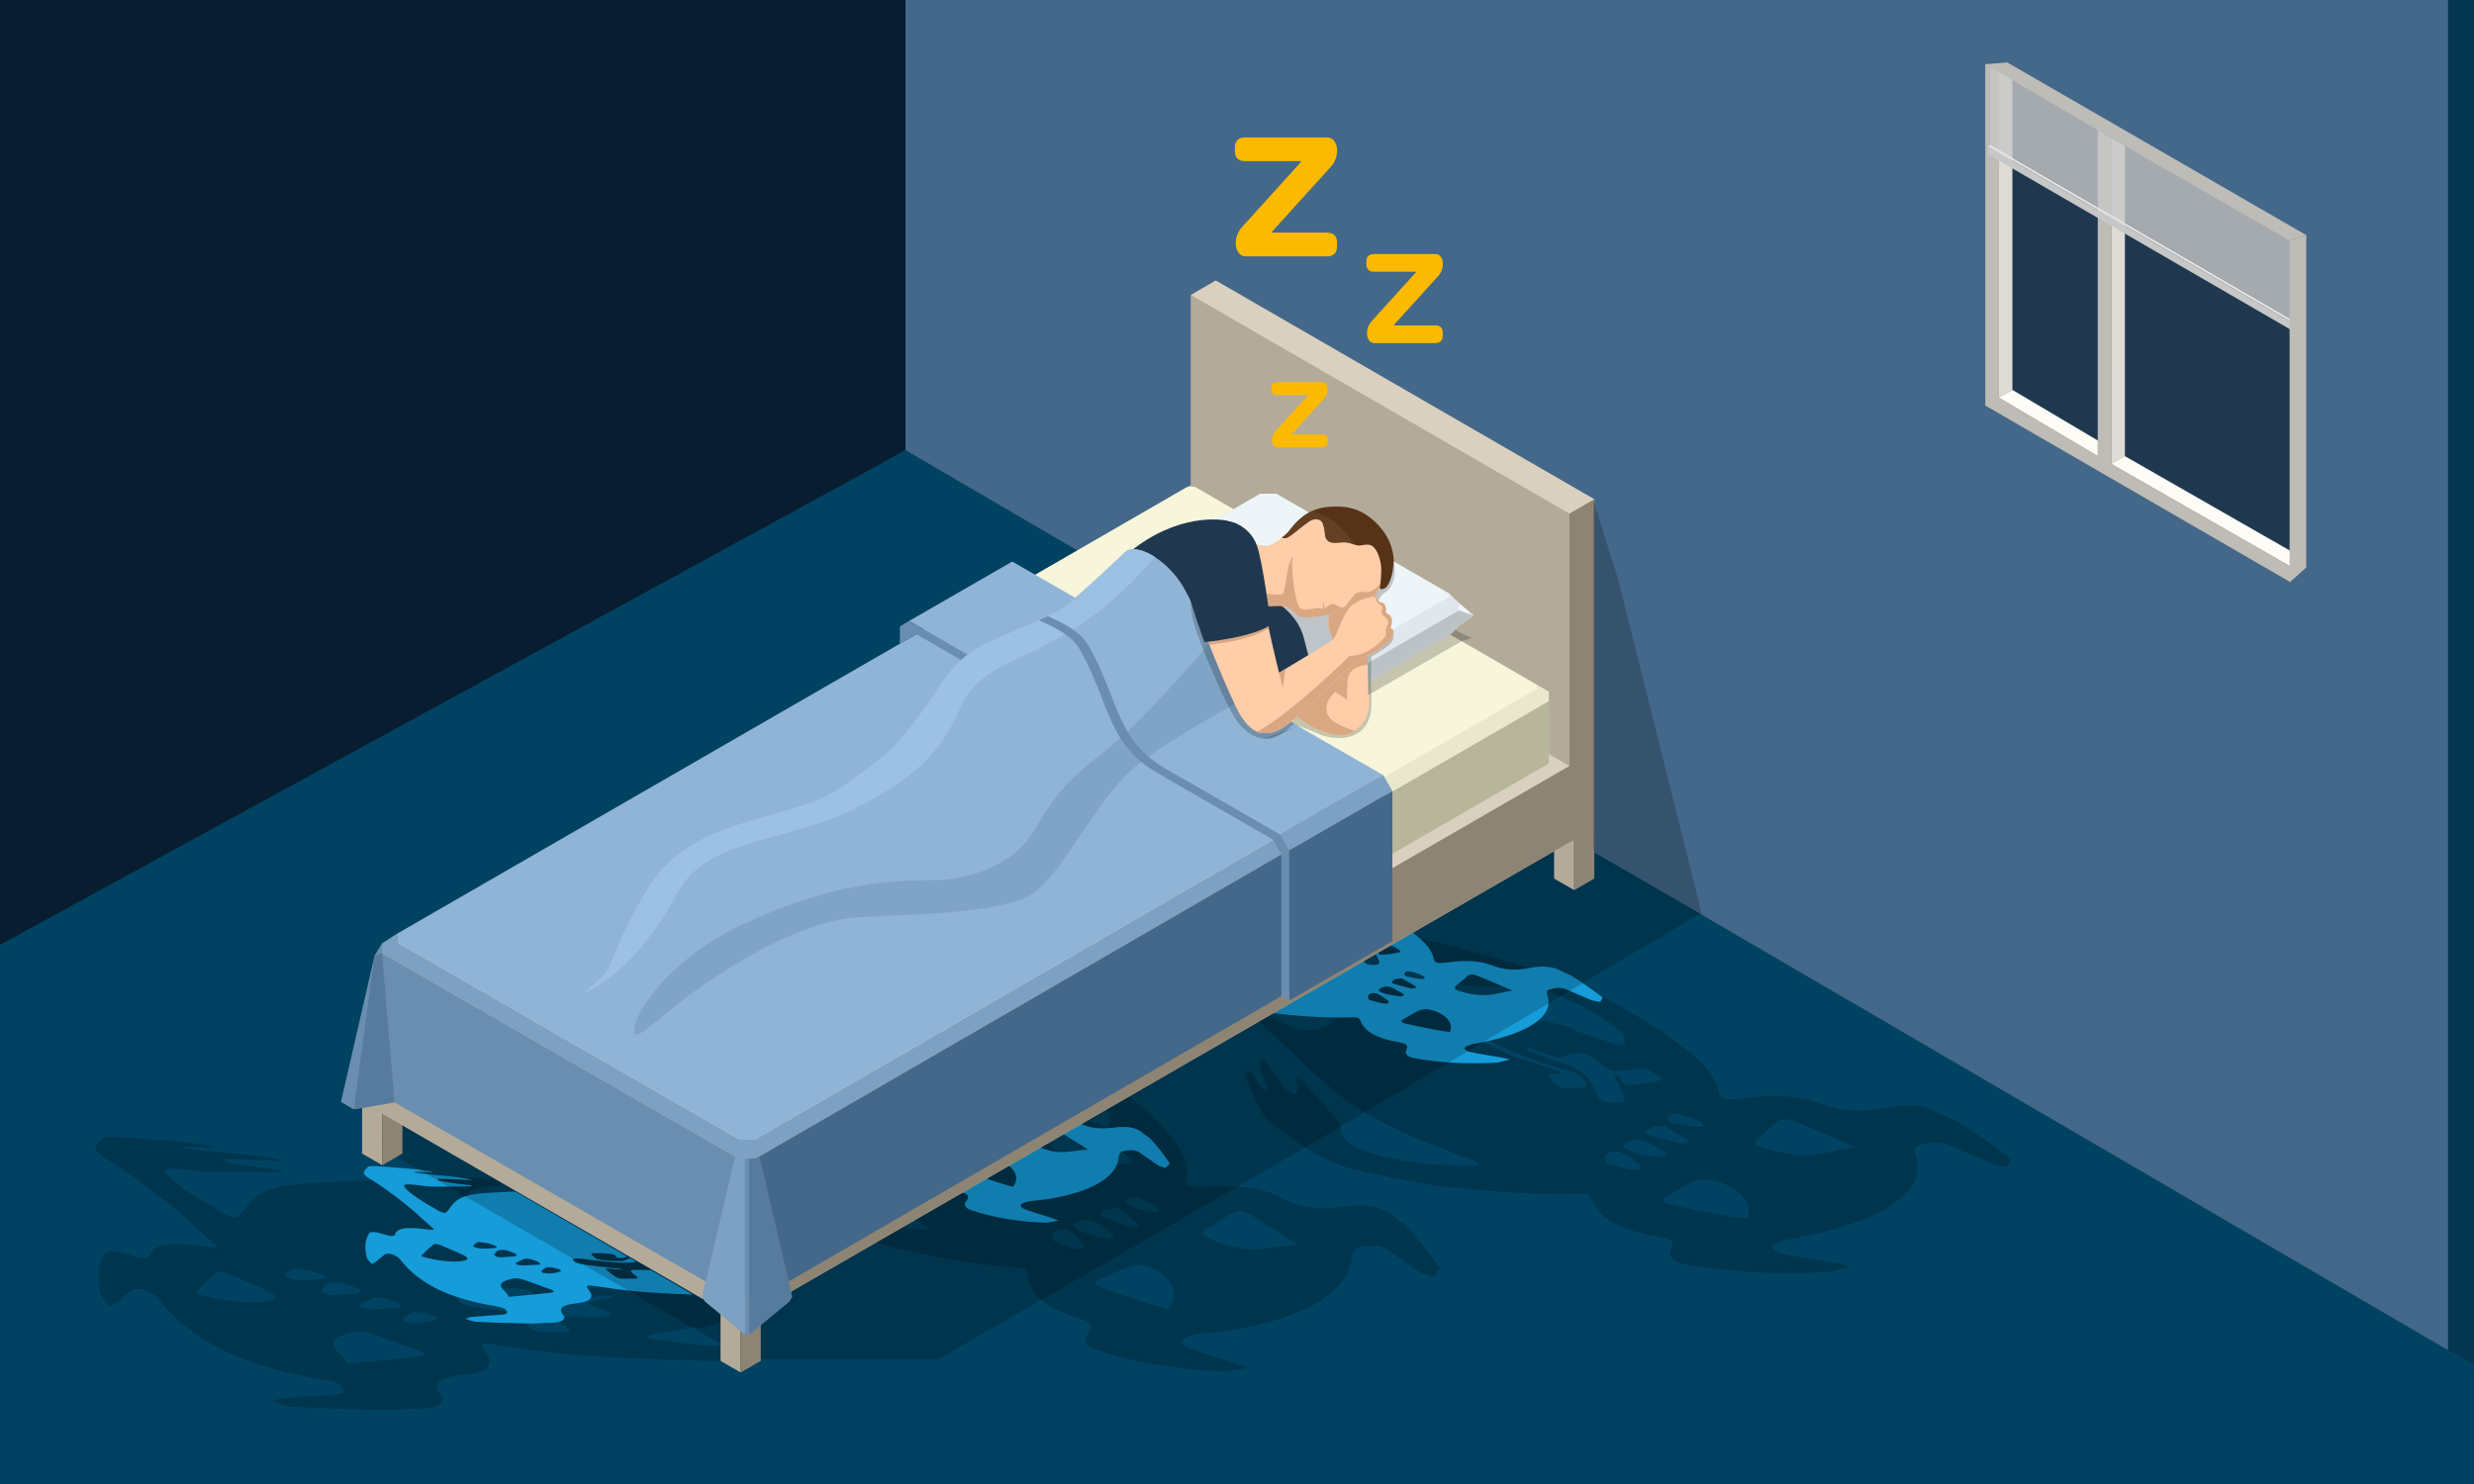 <?xml version="1.0" encoding="UTF-8"?> <svg xmlns="http://www.w3.org/2000/svg" xmlns:xlink="http://www.w3.org/1999/xlink" viewBox="0 0 500 300"><rect x="0" y="0" width="500" height="300" fill="#808080" stroke="none"/><defs><style> .cls-1 { fill: #6a8eb0; } .cls-1, .cls-2, .cls-3, .cls-4, .cls-5, .cls-6, .cls-7, .cls-8, .cls-9, .cls-10, .cls-11, .cls-12, .cls-13, .cls-14, .cls-15, .cls-16, .cls-17, .cls-18, .cls-19, .cls-20, .cls-21, .cls-22, .cls-23, .cls-24, .cls-25, .cls-26, .cls-27, .cls-28, .cls-29, .cls-30, .cls-31, .cls-32, .cls-33, .cls-34, .cls-35, .cls-36, .cls-37, .cls-38, .cls-39, .cls-40, .cls-41, .cls-42, .cls-43 { stroke-width: 0px; } .cls-2, .cls-4, .cls-27 { fill: #44688a; } .cls-2, .cls-5, .cls-8, .cls-12, .cls-35, .cls-42 { opacity: .5; } .cls-3, .cls-8 { fill: #b7b59a; } .cls-44 { clip-path: url(#clippath); } .cls-5, .cls-38 { fill: #eef5f9; } .cls-6 { fill: #dddbd6; } .cls-7 { fill: none; } .cls-9, .cls-22 { fill: #000; } .cls-9, .cls-27, .cls-45 { opacity: .2; } .cls-9, .cls-45 { mix-blend-mode: multiply; } .cls-10 { fill: #dddbc0; } .cls-11 { fill: #634024; } .cls-12, .cls-33 { fill: #bbc2c6; } .cls-13 { fill: #fefcf7; } .cls-14 { fill: #05364f; } .cls-15 { fill: #243c76; } .cls-16 { fill: #8e8473; } .cls-17 { fill: #563317; } .cls-18, .cls-21 { fill: #c7c7c7; } .cls-19 { fill: #159cd9; } .cls-20 { fill: #fbba00; } .cls-21 { opacity: .8; } .cls-23 { fill: #ffcda8; } .cls-24 { fill: #8c7f6f; } .cls-25 { fill: #081d30; } .cls-26 { fill: #b4aa99; } .cls-28 { fill: #d9a782; } .cls-29 { fill: #0b235d; } .cls-30 { fill: #d4dbdf; } .cls-31 { fill: #004262; } .cls-32, .cls-42 { fill: #f7f5da; } .cls-34 { fill: #e1e1e1; } .cls-35, .cls-39 { fill: #90b4d6; } .cls-36 { fill: #dad0bf; } .cls-37 { fill: #bebcb7; } .cls-46 { isolation: isolate; } .cls-40 { fill: #fff; } .cls-41 { fill: #1f384f; } .cls-43 { fill: #9dc1e3; } </style><clipPath id="clippath"><polygon class="cls-7" points="145.77 265.03 84.85 229.69 84.58 235.01 81.2 233.13 76.7 235.01 53.43 225.25 8.39 213.61 -13.76 236.88 -4.75 282.68 46.3 309.33 98.85 303.7 133 285.3 147.95 273.76 149.78 267.73 145.77 265.03"></polygon></clipPath></defs><g class="cls-46"><g id="bg"><polygon class="cls-4" points="183 -1 183 91 498 277 509 282 507 -5 183 -1"></polygon><polygon class="cls-31" points="500 276 183 91 0 191 0 300 506 309 509 282 500 276"></polygon><polygon class="cls-4" points="183 -1 183 91 498 277 509 282 507 -5 183 -1"></polygon><polygon class="cls-25" points="183 91 183 -1 -3 -1 -9 201 183 91"></polygon><polygon class="cls-31" points="500 276 183 91 0 191 0 300 506 309 509 282 500 276"></polygon><polygon class="cls-14" points="500 276 494.77 272.93 494.77 0 499.33 -3.72 507 -5 509 282 500 276"></polygon><polygon class="cls-14" points="500 276 494.77 272.93 494.77 0 499.33 -3.72 507 -5 509 282 500 276"></polygon></g><g id="Ebene_2" data-name="Ebene 2"><g class="cls-45"><path class="cls-22" d="M341.85,225.97c.24.11,1.16.43,1.84.83.4.24.42.6.62.91-.61.04-1.27.17-1.81.09-1.59-.23-3.19-.5-4.63-.87-.48-.12-.92-.64-.82-.91.46-1.12,1.54-1.17,4.8-.06M336.19,227.61c1.85,1.04,3.31,1.84,4.66,2.66.3.18.23.49.33.73-.59.04-1.29.2-1.74.1-1.89-.43-3.7-.94-5.53-1.43-2.05-.55-1.09-1.21-.23-1.68.51-.28,1.69-.27,2.51-.39M325.48,235.35c-.21-.01-.42-.03-.63-.04-.17-.6-.79-1.31-.4-1.76.5-.59,1.85-1.21,3.32-.49,1.39.68,2.52,1.5,3.6,2.32.31.23.31.8-.01.94-.39.18-1.36.19-1.92.07-1.37-.28-2.65-.68-3.95-1.03M332.74,230.77c1.38.78,2.59,1.44,3.72,2.13.3.19.62.61.46.69-.38.19-1.12.37-1.58.3-1.8-.26-3.61-.53-5.23-.97-.89-.24-2.15-.9-2.02-1.2.22-.51,1.28-1.01,2.26-1.27.54-.14,1.66.21,2.39.32M305.98,213.6c-2.15-.99-3.9-1.77-5.57-2.59-.37-.18-.48-.48-.71-.73.57.1,1.16.16,1.71.3.35.09.64.31.97.46,4.57,2.16,9.39,4.13,15.06,5.47,1.29.3,3.9,2.69,3.07,3.13-.72.37-2.52.24-3.84.32-.23.01-.5-.02-.75-.06-1.2-.19-3.5-2.35-2.93-2.77.12-.09.67-.02,1.03-.03.6,0,1.22-.02,1.83-.03-.49-.28-.9-.64-1.49-.83-2.94-.94-5.89-1.85-8.38-2.65M374.99,231.92c-1.26.23-3.17.48-4.87.9-5.34,1.31-9.58.54-13.7-.76-1.75-.56-2.08-1.17-1.11-1.99,1.22-1.04,2.6-2.04,3.63-3.1.84-.86,2.09-.91,3.39-.4,3.02,1.18,5.88,2.43,8.79,3.66,1.23.52,2.44,1.06,3.86,1.68M353,246.41c-1.88-.29-3.83-.55-5.68-.9-3.44-.66-6.84-1.35-10.12-2.13-1.14-.28-1.67-.8-.47-1.46,1.85-1.02,3.52-2.13,5.52-3.05.75-.35,2.51-.56,3.4-.39,5.69,1.12,9.03,4.9,7.34,7.92M326.57,217.36c-.11.02-.23.04-.34.06.75,1.43,1.53,2.87,2.1,4.34.12.34-.08.9-.55.99-2.67.56-4.75-.13-5.06-1.56-.04-.16-.04-.33-.12-.49-1.26-2.21-2.14-4.45-7.2-5.93-2.22-.66-4.26-1.52-6.31-2.33-.34-.14-.42-.46-.61-.69.43.12.9.22,1.3.36,1.46.53,2.87,1.1,4.38,1.58.44.14,1.42.16,1.68.03,2.4-1.25,4.53-1.05,6.84.69,3.01,2.36,3.05,2.4,8.3,1.72,1.31-.17,1.85-.03,2.67.45,2.95,1.76,2.98,1.75-1.2,2.42-.16.03-.32.05-.48.07-3.96.52-3.47.45-4.66-1.12-.17-.22-.48-.42-.73-.63M318.19,207.95c-6.07-1.6-12.08-3.21-17.96-4.9-2.69-.79-5.29-1.67-7.91-2.5-10.06-3.31-19.91-6.69-29.55-10.14-.36-.13-.81-.32-1.07-.35-.87-.11-1.65-.16-2.46-.23.57.4,1,.84,1.7,1.21,3.42,1.8,6.94,3.56,10.26,5.39,1.23.68,2.19,1.47,3.15,2.22,1.26,1,1.59,1.85.89,2.49-2.12,1.9-4.26,3.84-6.51,5.78-.37.32-.87.58-1.41.79-3.14,1.19-5.68.67-10.52-2.3-1.65-1.03-3.14-2.25-4.76-3.33-.56-.37-1.28-.57-1.93-.85.08.41-.08.85.28,1.23,1.29,1.38,2.66,2.77,4.13,4.11,4.93,4.53,9.62,9.19,14.75,13.6,3.13,2.71,7.09,5.15,11.14,7.26,5.48,2.73,11.59,4.94,17.67,7.29.4.15.69.43,1.04.65-.44.12-.87.32-1.32.32-7.73.06-15.02-.74-21.76-2.94-2.77-.97-4.92-2.34-5.11-4.73-.05-.52-.36-1.13-.77-1.62-2.17-2.58-4.43-5.13-6.76-7.66-.3-.32-.89-.55-1.35-.82,0,.34-.05.67,0,1.02.04.3.34.66.3.92-.08.52-.32.98-.5,1.46-.8-.41-1.91-.73-2.3-1.25-1.19-1.54-2.11-3.15-3.2-4.72-.28-.4-.65-.78-.98-1.17-.27.3-.81.51-.77.91.07.77.39,1.64.68,2.48.23.71.63,1.45.84,2.17.09.3-.1.57-.17.86-.37-.24-.86-.45-1.06-.73-.59-.83-1.05-1.7-1.63-2.53-.28-.4-.7-.76-1.06-1.14-.15.32-.5.6-.41.96.21.96.41,1.99.95,2.96,1.27,2.39,1.82,5.1,4.38,7.03,4.85,3.48,9.51,7.44,16.08,9.14,5.04,1.15,10.27,2.3,15.74,3.19,4.65.67,9.5,1.12,14.48,1.47,4.45.26,9.05.44,13.72.35,3.79-.1,3.86-.28,4.88,1.79,1.68,3.73,6.39,5.76,12.83,6.84,2.55.4,3.78,1,2.92,2.66-.73,1.37.2,2.49,2.73,2.99,8.52,1.57,17.9,2.12,28.22,1.59.41-.02.86-.03,1.25-.12,1.37-.31,2.72-.66,4.09-1-1.08-.25-2.1-.55-3.23-.74-3.66-.63-7.39-1.16-10.86-1.91-.98-.21-2.11-1-1.82-1.41.41-.55,2.01-1.23,3.25-1.44,6.41-1.13,12.54-2.65,17.64-5.12,7.96-3.85,9.51-8.01,8.03-12.22-.21-.52-.11-1.39.63-1.63,1.9-.61,4.23-.9,6.11-.09,2.91,1.27,5.81,2.54,8.82,3.77.76.31,2,.42,3.02.62.25-.59,1.12-1.34.63-1.74-3.22-2.52-6.76-4.94-10.46-7.31-1.04-.66-2.73-1.13-3.79-1.78-2.59-1.54-6.51-1.98-10.52-1.15-5.66,1.16-9.6.77-13.85-.88-3.98-1.54-8.99-1.79-14.21-1.13-5.36.65-5.75.55-6.2-1.76-1.16-4.33-6.4-8.07-11.63-11.74-3.43-2.26-7.22-4.45-11.13-6.59-7.41-3.84-16.97-6.74-27.2-9.49-6.08-1.67-11.71-3-17.43-3.67-1.21-.15-2.2-.07-3.27-.1,1.2.36,2.4.75,3.61,1.08,1.31.36,2.78.6,3.96,1.01,1.01.35,1.68.87,2.5,1.32-.84.05-1.57.19-2.52.13-2.07-.16-4.25-.44-6.31-.65-.72-.08-1.39-.08-1.97-.05-.96.05-.6.38.56.73.92.28,1.94.55,2.84.68,4.1.6,8.03,1.99,12.03,3.13.81.23,1.88.77,2.02,1.06.12.27-.77.42-1.33.57-.46.13-1.07.19-1.61.27.88.3,1.76.7,2.63.87,4.1.8,7.83,1.05,10.93.46,2.39-.46,4.92-.21,7.89.86,6.89,2.51,12.2,5.41,15.86,8.65.77.72.68,1.55.75,2.32.04.62-.93.41-1.83.12-2.89-.95-5.77-1.91-8.65-2.87.08-.09.17-.17.25-.26"></path></g><g class="cls-45"><path class="cls-22" d="M232.32,243.1c.2.12.99.51,1.53.97.31.27.21.63.29.95-.61,0-1.31.07-1.8-.05-1.48-.36-2.96-.75-4.26-1.23-.43-.16-.7-.71-.5-.96.83-1.07,1.91-1.04,4.75.32M226.2,244.28c1.48,1.18,2.64,2.09,3.69,3.02.23.2.07.5.08.76-.59,0-1.32.09-1.73-.05-1.71-.59-3.31-1.24-4.94-1.87-1.83-.72-.69-1.29.31-1.68.59-.23,1.76-.13,2.59-.18M213.37,251c-.2-.03-.4-.06-.6-.1,0-.6-.39-1.36.11-1.78.66-.54,2.15-1.03,3.37-.19,1.15.79,2,1.71,2.8,2.62.23.26.06.82-.3.93-.43.14-1.36.06-1.87-.11-1.24-.4-2.36-.91-3.52-1.38M221.81,247.11c1.11.89,2.08,1.64,2.96,2.42.23.21.41.66.23.72-.43.15-1.2.27-1.62.17-1.66-.41-3.34-.84-4.78-1.42-.8-.31-1.83-1.07-1.61-1.36.37-.48,1.55-.88,2.59-1.05.58-.1,1.56.35,2.24.52M200.07,228.32c-1.93-1.1-3.52-1.98-5.03-2.88-.33-.2-.36-.49-.52-.74.57.14,1.17.24,1.7.42.34.11.58.34.87.51,4.11,2.39,8.47,4.63,13.86,6.35,1.22.38,3.11,2.89,2.13,3.24-.84.3-2.63.03-3.98,0-.23,0-.5-.06-.74-.12-1.16-.28-2.85-2.53-2.14-2.89.15-.08.69.03,1.06.06.62.04,1.25.08,1.87.12-.41-.31-.72-.68-1.26-.91-2.72-1.13-5.48-2.22-7.82-3.17M262.27,251.64c-1.3.14-3.22.25-5.01.55-5.61.92-9.39-.2-12.88-1.85-1.49-.71-1.59-1.35-.35-2.1,1.56-.95,3.28-1.85,4.68-2.84,1.15-.8,2.38-.76,3.46-.15,2.48,1.42,4.75,2.9,7.07,4.37.98.63,1.92,1.27,3.03,2.01M236.11,264.63c-1.67-.46-3.4-.91-5.03-1.43-3.02-.99-6.01-2-8.87-3.09-1-.38-1.34-.96,0-1.52,2.08-.86,4.01-1.82,6.22-2.58.83-.28,2.59-.35,3.37-.09,5.05,1.62,6.92,5.76,4.29,8.71M219.97,233.5c-.12.01-.24.03-.36.04.29,1.44.59,2.9.69,4.38.01.34-.37.87-.87.93-2.85.33-4.72-.51-4.58-1.92.01-.16.07-.32.03-.49-.57-2.23-.75-4.45-5.45-6.26-2.07-.8-3.9-1.77-5.78-2.69-.31-.16-.29-.46-.42-.69.41.14.86.27,1.23.44,1.35.61,2.62,1.26,4.03,1.83.4.17,1.41.26,1.72.15,2.89-1.01,5.02-.67,6.79,1.17,2.27,2.49,2.3,2.54,7.87,2.26,1.39-.07,1.89.1,2.54.63,2.35,1.93,2.38,1.92-2.07,2.28-.17.01-.34.03-.51.04-4.17.21-3.65.17-4.32-1.43-.1-.22-.35-.44-.53-.66M214.69,223.88c-5.78-1.93-11.55-3.85-17.22-5.82-2.6-.92-5.1-1.9-7.64-2.85-9.85-3.71-19.64-7.44-29.38-11.19-.37-.14-.82-.34-1.11-.39-.97-.17-1.87-.28-2.79-.41.51.39.85.79,1.53,1.16,3.3,1.82,6.7,3.64,9.84,5.51,1.16.7,1.97,1.47,2.81,2.21,1.09.99,1.19,1.76.24,2.26-2.83,1.48-5.62,2.97-8.45,4.43-.46.24-1.04.41-1.66.54-3.54.68-6.16-.1-10.89-3.31-1.63-1.11-3.06-2.35-4.67-3.48-.56-.39-1.32-.66-1.99-.99.03.35-.21.7.14,1.07,1.22,1.35,2.51,2.73,3.92,4.08,4.64,4.62,8.89,9.38,13.53,14.03,2.77,2.87,6.35,5.62,10.05,8.07,4.93,3.21,10.52,5.99,15.97,8.9.36.19.58.49.87.74-.46.06-.91.22-1.36.17-7.51-.79-14.43-2.41-20.63-5.33-2.55-1.27-4.46-2.84-4.33-5.1.02-.49-.2-1.1-.54-1.61-1.82-2.67-3.76-5.31-5.8-7.92-.26-.33-.84-.61-1.27-.92-.04.31-.13.6-.11.92,0,.27.26.65.2.88-.14.46-.43.84-.66,1.25-.75-.48-1.83-.93-2.18-1.46-1.04-1.56-1.82-3.14-2.78-4.7-.25-.39-.59-.79-.89-1.18-.31.22-.87.33-.87.68,0,.69.26,1.51.48,2.31.17.67.51,1.39.66,2.07.06.28-.15.5-.24.75-.34-.28-.82-.54-1-.83-.53-.84-.91-1.69-1.43-2.52-.25-.4-.65-.79-.98-1.18-.17.26-.54.45-.48.78.15.89.28,1.85.74,2.8,1.08,2.36,1.41,4.92,3.75,7.1,4.36,3.97,8.4,8.36,14.48,10.88,4.66,1.75,9.48,3.51,14.58,5.01,4.33,1.19,8.87,2.17,13.57,3.05,4.2.73,8.55,1.38,13.05,1.76,3.65.27,3.76.1,4.17,2.26.56,3.9,4.42,6.42,10.12,8.15,2.26.66,3.21,1.39,1.9,3-1.1,1.33-.59,2.57,1.58,3.33,7.31,2.47,15.69,3.96,25.28,4.39.38.02.79.05,1.19,0,1.36-.2,2.73-.44,4.1-.67-.88-.36-1.7-.77-2.67-1.08-3.11-1-6.33-1.91-9.25-3.01-.83-.31-1.59-1.24-1.18-1.63.57-.54,2.29-1.08,3.51-1.19,6.34-.59,12.58-1.63,18.27-3.75,8.94-3.34,12.12-7.54,12.49-12.02.02-.55.48-1.45,1.29-1.64,2.07-.48,4.41-.62,5.83.37,2.19,1.54,4.36,3.08,6.64,4.6.57.38,1.68.59,2.54.88.5-.6,1.65-1.32,1.37-1.78-1.88-2.87-4.13-5.66-6.57-8.39-.69-.75-2.1-1.36-2.83-2.1-1.8-1.76-5.38-2.49-9.63-1.92-5.98.78-9.64.1-13.1-1.87-3.28-1.83-8.11-2.44-13.52-2.15-5.54.26-5.9.13-5.49-2.19.5-4.36-3.31-8.38-7.17-12.29-2.6-2.4-5.61-4.74-8.78-7.02-6.13-4.08-15.08-7.32-24.97-10.44-5.94-1.86-11.62-3.37-17.79-4.3-1.31-.21-2.49-.19-3.71-.29,1.2.39,2.38.81,3.6,1.17,1.32.4,2.87.7,4.01,1.14.97.37,1.48.88,2.19,1.34-.97,0-1.86.08-2.9-.04-2.27-.27-4.61-.66-6.87-.98-.79-.12-1.55-.17-2.22-.18-1.11-.03-.85.29.31.68.92.31,1.97.61,2.93.8,4.37.81,8.17,2.31,12.13,3.6.8.26,1.76.82,1.78,1.09.02.25-1.02.33-1.69.43-.56.09-1.25.1-1.88.14.85.33,1.66.75,2.55.97,4.16,1.01,8.12,1.48,11.72,1.13,2.79-.28,5.41.1,8.13,1.28,6.27,2.79,10.65,5.87,13.16,9.22.52.75.1,1.54-.12,2.29-.19.6-1.12.34-1.94,0-2.63-1.11-5.27-2.22-7.91-3.33.12-.08.24-.15.36-.23"></path></g><path class="cls-19" d="M202.52,227.47c.11.07.57.3.88.56.18.15.12.36.17.55-.35,0-.76.04-1.04-.03-.86-.21-1.71-.43-2.46-.71-.25-.09-.4-.41-.29-.55.48-.62,1.1-.6,2.74.18M198.98,228.16c.85.68,1.52,1.21,2.13,1.74.13.12.04.29.05.44-.34,0-.76.05-1-.03-.99-.34-1.91-.72-2.85-1.08-1.06-.41-.4-.74.18-.97.34-.13,1.01-.08,1.5-.1M191.58,232.04c-.11-.02-.23-.04-.35-.05,0-.35-.23-.79.06-1.02.38-.31,1.24-.59,1.95-.11.66.46,1.16.99,1.62,1.51.13.15.04.47-.17.54-.25.08-.79.04-1.08-.06-.71-.23-1.36-.53-2.03-.8M196.45,229.79c.64.52,1.2.95,1.71,1.4.14.12.24.38.13.42-.25.09-.7.15-.94.1-.96-.24-1.93-.49-2.76-.82-.46-.18-1.06-.62-.93-.79.21-.28.9-.51,1.5-.61.33-.06.9.2,1.29.3M183.9,218.95c-1.12-.64-2.03-1.14-2.9-1.66-.19-.11-.21-.28-.3-.43.33.08.67.14.98.24.2.07.33.2.5.29,2.37,1.38,4.89,2.67,8,3.67.71.22,1.8,1.67,1.23,1.87-.48.17-1.52.02-2.3,0-.13,0-.29-.04-.43-.07-.67-.16-1.65-1.46-1.24-1.67.09-.04.4.02.61.03.36.02.72.05,1.08.07-.24-.18-.41-.39-.73-.52-1.57-.65-3.17-1.28-4.52-1.83M219.81,232.41c-.75.08-1.86.14-2.89.31-3.24.53-5.42-.12-7.44-1.07-.86-.41-.92-.78-.2-1.21.9-.55,1.89-1.07,2.7-1.64.66-.46,1.38-.44,2-.09,1.43.82,2.74,1.68,4.08,2.53.57.36,1.11.73,1.75,1.16M204.71,239.91c-.96-.27-1.97-.52-2.9-.83-1.75-.57-3.47-1.16-5.12-1.78-.58-.22-.77-.55,0-.88,1.2-.49,2.32-1.05,3.59-1.49.48-.16,1.49-.2,1.95-.05,2.92.94,3.99,3.33,2.48,5.03M195.39,221.93c-.07,0-.14.01-.21.02.16.83.34,1.68.4,2.53,0,.19-.22.5-.5.53-1.65.19-2.72-.29-2.65-1.11,0-.09.04-.19.02-.28-.33-1.29-.43-2.57-3.15-3.61-1.2-.46-2.25-1.02-3.34-1.55-.18-.09-.17-.27-.24-.4.24.08.5.16.71.25.78.35,1.51.73,2.32,1.06.23.1.81.15.99.09,1.67-.59,2.9-.39,3.92.67,1.31,1.44,1.33,1.46,4.54,1.31.8-.04,1.09.06,1.47.36,1.36,1.11,1.38,1.11-1.19,1.31-.1,0-.2.02-.29.02-2.41.12-2.11.1-2.49-.83-.06-.13-.2-.25-.3-.38M192.33,216.38c-3.34-1.11-6.67-2.22-9.94-3.36-1.5-.53-2.94-1.1-4.41-1.65-5.69-2.14-11.34-4.3-16.97-6.46-.21-.08-.47-.2-.64-.22-.56-.1-1.08-.16-1.61-.24.29.22.49.46.88.67,1.9,1.05,3.87,2.1,5.68,3.18.67.41,1.14.85,1.62,1.28.63.57.69,1.02.14,1.31-1.64.85-3.25,1.72-4.88,2.56-.27.14-.6.24-.96.31-2.05.39-3.56-.06-6.28-1.91-.94-.64-1.77-1.36-2.7-2.01-.32-.23-.76-.38-1.15-.57.02.2-.12.4.08.62.7.78,1.45,1.58,2.27,2.36,2.68,2.67,5.13,5.41,7.81,8.1,1.6,1.66,3.67,3.25,5.8,4.66,2.85,1.85,6.07,3.46,9.22,5.14.21.11.33.28.5.43-.26.04-.53.13-.78.1-4.34-.46-8.33-1.39-11.91-3.08-1.47-.73-2.57-1.64-2.5-2.95.01-.28-.12-.63-.31-.93-1.05-1.54-2.17-3.07-3.35-4.57-.15-.19-.48-.35-.73-.53-.02.18-.07.34-.07.53,0,.16.15.37.11.51-.08.26-.25.48-.38.72-.43-.28-1.06-.54-1.26-.84-.6-.9-1.05-1.81-1.6-2.71-.14-.23-.34-.45-.52-.68-.18.13-.5.19-.5.39,0,.4.15.87.28,1.33.1.39.29.8.38,1.2.04.16-.09.29-.14.43-.2-.16-.47-.31-.58-.48-.3-.48-.53-.97-.83-1.46-.15-.23-.37-.45-.57-.68-.1.15-.31.26-.28.45.09.51.16,1.07.43,1.61.62,1.36.82,2.84,2.17,4.1,2.52,2.29,4.85,4.83,8.36,6.28,2.69,1.01,5.48,2.03,8.42,2.89,2.5.69,5.12,1.25,7.83,1.76,2.43.42,4.94.8,7.53,1.01,2.11.16,2.17.06,2.41,1.31.33,2.25,2.55,3.7,5.84,4.7,1.3.38,1.86.8,1.1,1.73-.64.77-.34,1.48.91,1.92,4.22,1.42,9.06,2.28,14.59,2.53.22,0,.46.03.69,0,.79-.12,1.57-.25,2.37-.39-.51-.21-.98-.44-1.54-.62-1.79-.58-3.66-1.1-5.34-1.74-.48-.18-.92-.72-.68-.94.33-.31,1.32-.62,2.03-.69,3.66-.34,7.26-.94,10.55-2.16,5.16-1.93,7-4.36,7.21-6.94.01-.32.28-.84.75-.95,1.19-.28,2.54-.36,3.37.21,1.27.89,2.52,1.78,3.83,2.65.33.22.97.34,1.47.51.29-.35.96-.76.79-1.03-1.09-1.66-2.38-3.27-3.79-4.84-.4-.43-1.21-.79-1.63-1.21-1.04-1.02-3.11-1.44-5.56-1.11-3.45.45-5.56.06-7.57-1.08-1.89-1.06-4.68-1.41-7.81-1.24-3.2.15-3.41.08-3.17-1.27.29-2.52-1.91-4.84-4.14-7.1-1.5-1.39-3.24-2.74-5.07-4.05-3.54-2.35-8.71-4.23-14.42-6.03-3.43-1.07-6.71-1.94-10.27-2.48-.76-.12-1.44-.11-2.14-.16.69.23,1.37.47,2.08.68.76.23,1.66.41,2.31.66.56.22.85.51,1.26.77-.56,0-1.07.05-1.68-.02-1.31-.16-2.66-.38-3.97-.57-.45-.07-.9-.1-1.28-.1-.64-.01-.49.17.18.39.53.18,1.14.35,1.69.46,2.52.47,4.72,1.33,7,2.08.46.15,1.01.47,1.03.63,0,.15-.59.19-.98.25-.32.05-.72.06-1.09.08.49.19.96.44,1.47.56,2.4.58,4.69.85,6.77.65,1.61-.16,3.12.06,4.7.74,3.62,1.61,6.15,3.39,7.6,5.33.3.43.06.89-.07,1.32-.11.35-.64.19-1.12,0-1.52-.64-3.04-1.28-4.57-1.92.07-.04.14-.09.21-.13"></path><path class="cls-19" d="M286.57,196.83c.14.06.67.25,1.06.48.23.14.24.35.36.53-.35.02-.74.1-1.04.05-.92-.13-1.84-.29-2.68-.5-.28-.07-.53-.37-.47-.52.26-.65.89-.68,2.77-.03M283.3,197.78c1.07.6,1.91,1.06,2.69,1.54.17.1.13.28.19.42-.34.02-.75.11-1,.06-1.09-.25-2.14-.54-3.19-.82-1.18-.32-.63-.7-.13-.97.3-.16.98-.16,1.45-.22M277.11,202.25c-.12,0-.24-.01-.36-.02-.1-.34-.45-.75-.23-1.02.29-.34,1.07-.7,1.91-.28.8.39,1.45.87,2.08,1.34.18.13.18.46,0,.54-.23.1-.78.11-1.11.04-.79-.16-1.53-.39-2.28-.6M281.31,199.61c.8.45,1.5.83,2.15,1.23.18.11.36.35.26.4-.22.11-.65.21-.91.17-1.04-.15-2.08-.31-3.02-.56-.52-.14-1.24-.52-1.17-.69.13-.29.74-.58,1.3-.73.31-.08.96.12,1.38.19M265.86,189.69c-1.24-.57-2.25-1.02-3.22-1.5-.21-.1-.28-.28-.41-.42.33.06.67.09.99.18.2.05.37.18.56.27,2.64,1.25,5.42,2.38,8.69,3.16.74.17,2.25,1.55,1.77,1.8-.41.21-1.46.14-2.22.18-.13,0-.29-.01-.43-.04-.69-.11-2.02-1.36-1.69-1.6.07-.05.39-.01.6-.01.35,0,.7,0,1.06-.01-.28-.16-.52-.37-.86-.48-1.7-.55-3.4-1.07-4.84-1.53M305.7,200.27c-.73.13-1.83.28-2.81.52-3.08.76-5.53.31-7.91-.44-1.01-.32-1.2-.68-.64-1.15.7-.6,1.5-1.18,2.1-1.79.49-.5,1.21-.52,1.96-.23,1.75.68,3.39,1.4,5.07,2.12.71.3,1.41.61,2.23.97M293,208.63c-1.09-.17-2.21-.32-3.28-.52-1.99-.38-3.95-.78-5.84-1.23-.66-.16-.96-.46-.27-.84,1.07-.59,2.03-1.23,3.19-1.76.43-.2,1.45-.33,1.96-.22,3.29.65,5.22,2.83,4.24,4.58M277.74,191.86c-.07.01-.13.03-.19.04.44.82.88,1.66,1.21,2.51.07.19-.05.52-.32.57-1.54.32-2.74-.08-2.92-.9-.02-.09-.02-.19-.07-.28-.73-1.27-1.24-2.57-4.16-3.42-1.28-.38-2.46-.88-3.64-1.34-.2-.08-.24-.26-.35-.4.25.07.52.12.75.21.84.3,1.66.64,2.53.91.25.08.82.09.97.02,1.39-.72,2.62-.61,3.95.4,1.74,1.36,1.76,1.38,4.79.99.76-.1,1.07-.02,1.54.26,1.7,1.01,1.72,1.01-.69,1.4-.09.02-.18.03-.28.04-2.29.3-2.01.26-2.69-.64-.1-.12-.28-.24-.42-.36M272.91,186.43c-3.51-.92-6.97-1.86-10.37-2.83-1.55-.46-3.05-.96-4.57-1.45-5.81-1.91-11.5-3.86-17.06-5.86-.21-.08-.47-.18-.62-.2-.5-.06-.95-.09-1.42-.13.33.23.58.49.98.7,1.97,1.04,4.01,2.06,5.93,3.11.71.4,1.26.85,1.82,1.28.73.58.92,1.07.52,1.43-1.22,1.1-2.46,2.22-3.76,3.34-.22.18-.5.33-.81.46-1.81.69-3.28.39-6.08-1.33-.96-.6-1.81-1.3-2.75-1.92-.32-.22-.74-.33-1.11-.49.05.24-.05.49.16.71.74.79,1.53,1.6,2.39,2.37,2.85,2.62,5.55,5.3,8.52,7.85,1.81,1.56,4.09,2.98,6.43,4.19,3.16,1.58,6.69,2.85,10.2,4.21.23.09.4.25.6.38-.26.07-.5.18-.76.19-4.46.04-8.67-.43-12.56-1.7-1.6-.56-2.84-1.35-2.95-2.73-.03-.3-.21-.65-.44-.94-1.25-1.49-2.56-2.96-3.9-4.42-.17-.19-.51-.31-.78-.47,0,.2-.03.39,0,.59.02.17.19.38.17.53-.05.3-.19.56-.29.84-.46-.24-1.1-.42-1.33-.72-.68-.89-1.22-1.82-1.85-2.72-.16-.23-.38-.45-.57-.67-.16.17-.47.3-.44.52.04.45.23.95.39,1.43.13.41.36.84.48,1.25.05.17-.06.33-.1.5-.21-.14-.5-.26-.61-.42-.34-.48-.6-.98-.94-1.46-.16-.23-.41-.44-.61-.66-.08.18-.29.34-.24.55.12.55.24,1.15.55,1.71.73,1.38,1.05,2.94,2.53,4.06,2.8,2.01,5.49,4.3,9.29,5.28,2.91.67,5.93,1.33,9.09,1.84,2.69.39,5.48.65,8.36.85,2.57.15,5.22.26,7.92.2,2.19-.06,2.23-.16,2.82,1.03.97,2.15,3.69,3.32,7.41,3.95,1.47.23,2.18.58,1.69,1.54-.42.79.12,1.44,1.57,1.72,4.92.91,10.34,1.23,16.29.92.24-.01.49-.02.72-.07.79-.18,1.57-.38,2.36-.58-.62-.14-1.21-.32-1.87-.43-2.11-.36-4.27-.67-6.27-1.1-.57-.12-1.22-.58-1.05-.81.23-.32,1.16-.71,1.87-.83,3.7-.65,7.24-1.53,10.18-2.96,4.59-2.22,5.49-4.63,4.63-7.06-.12-.3-.07-.8.37-.94,1.1-.35,2.44-.52,3.53-.05,1.68.73,3.35,1.47,5.09,2.18.44.18,1.16.24,1.74.36.14-.34.65-.77.36-1-1.86-1.45-3.9-2.85-6.04-4.22-.6-.38-1.57-.65-2.19-1.03-1.5-.89-3.76-1.15-6.08-.66-3.27.67-5.54.44-8-.51-2.3-.89-5.19-1.04-8.2-.65-3.09.38-3.32.32-3.58-1.02-.67-2.5-3.7-4.66-6.72-6.78-1.98-1.31-4.17-2.57-6.42-3.8-4.28-2.22-9.8-3.89-15.7-5.48-3.51-.96-6.76-1.73-10.06-2.12-.7-.09-1.27-.04-1.89-.06.69.21,1.38.43,2.09.62.76.21,1.6.35,2.29.58.58.2.97.5,1.44.76-.48.03-.91.11-1.45.07-1.2-.09-2.45-.26-3.65-.38-.42-.04-.8-.05-1.14-.03-.55.03-.34.22.32.42.53.16,1.12.31,1.64.4,2.37.35,4.63,1.15,6.94,1.81.47.13,1.09.44,1.16.61.07.16-.45.24-.77.33-.26.07-.62.11-.93.16.51.17,1.02.4,1.52.5,2.37.46,4.52.61,6.31.27,1.38-.27,2.84-.12,4.55.5,3.98,1.45,7.04,3.12,9.16,5,.45.42.39.9.43,1.34.03.36-.54.24-1.06.07-1.67-.55-3.33-1.1-5-1.66.05-.05.1-.1.14-.15"></path><g class="cls-44"><g><g class="cls-45"><path class="cls-22" d="M86.48,267.25c-.27.03-1.08.2-2.12.24-.61.02-1.59-.16-2.41-.25-.15-.24-.56-.55-.39-.7.47-.46,1.01-.91,1.85-1.25.28-.11,1.64-.01,2.39.16,3.19.75,3.47,1.18.69,1.79M81.32,264.32c-2.54.16-4.45.29-6.44.37-.42.02-1.22-.16-1.84-.24-.17-.23-.66-.57-.46-.68.84-.48,1.89-.89,2.84-1.33,1.07-.49,3.02.2,4.44.75.84.33,1.02.77,1.45,1.13M59.15,256.59c-.03-.07-.06-.15-.09-.22,1.4.21,2.96.3,4.21.66,1.62.46,3.56,1.27,2.14,1.48-1.34.2-3.1.24-4.83.26-.49,0-1.83-.25-2.24-.44-.51-.23-.75-.59-.61-.74.33-.38.93-.68,1.43-1M72.36,261.47c-1.75.13-3.19.26-4.73.34-.42.02-1.41-.07-1.62-.16-.52-.23-1.09-.58-1.01-.72.3-.54.61-1.08,1.34-1.47.39-.22,1.75-.38,2.56-.19,1.36.33,2.91.97,3.8,1.46.5.27-.2.52-.34.74M116.2,259.9c2.56-.34,4.56-.64,6.76-.88.48-.06,1.59.08,2.42.13-.06.19.03.42-.23.57-.16.1-.85.09-1.27.14-5.78.69-10.74,1.57-13.33,3.13-.59.35-7.65.06-9.27-.51-1.38-.49-1.54-1.14-2.22-1.71-.12-.1-.1-.19-.06-.27.17-.38,6.33-.14,7.96.33.35.1.33.29.47.44.25.25.49.51.73.76.77-.04,1.84,0,2.26-.14,2.13-.68,4.08-1.39,5.78-1.99M70.15,275.64c-.38-.53-.75-1.29-1.56-2.06-2.66-2.44-.63-3.49,2.6-4.26,1.39-.33,2.91-.14,4.98.62,2.63.95,5.16,1.95,7.89,2.86,2.24.75,2.28,1.2.83,1.38-3.32.41-6.79.72-10.17,1.06-1.42.14-2.88.26-4.55.41M39.48,261.44c.44-.51.8-1.06,1.33-1.54.95-.9,1.88-1.79,2.95-2.61.37-.29,1.37-.25,3.02.48,2.53,1.11,5.23,2.21,7.57,3.34.88.42,1.56,1.15,1.25,1.38-2.05,1.46-9.94.88-16.11-1.04M110.1,266.15c-.1-.06-.19-.11-.28-.17-4.43-.51-8.8-1-13.17-1.58-.98-.13-2.71-.51-3.09-.74-2.28-1.33-.77-1.77,3.48-1.14.49.07,1,.16,1.48.21,6.63.71,13.76,1.62,17.29.42,1.54-.53,3.83-.87,5.94-1.26.36-.06,1.5.1,2.28.15-.26.11-.43.25-.8.33-1.35.3-2.9.55-4.09.89-.35.1-.09.49.46.67,5.16,1.72,5.01,2.47-.53,2.35-7.27-.18-7.4-.18-4.25,2.24.75.6.34.73-1.13.76-5.29.11-5.26.13-7.89-1.83-.11-.08-.22-.15-.31-.22-2.32-1.81-1.99-1.58,2.73-1.17.66.05,1.25.05,1.88.07M141.67,268.48c4.67-1.47,9.23-2.96,13.94-4.39,2.17-.66,4.75-1.22,7.1-1.84,9.16-2.38,18.27-4.76,27.34-7.14.34-.09.9-.18.72-.31-.6-.42-1.51-.84-2.32-1.27-1.79-.03-4.01-.17-5.28-.09-6.22.42-11.95.94-18.1,1.3-2.27.13-5.39.04-8.23-.02-3.76-.08-7.64-.52-11.58-1.34-11.69-2.43-23.45-4.85-35.2-7.26-1.93-.4-3.78-.82-5.49-1.24-9.98-2.42-12.08-3.55-8.12-4.63,1.36-.37,3.96-.53,5.56-.87.57-.12-.18-.46-.33-.69-1.9-.22-4.54-.61-5.55-.62-3.58-.03-6.95-.01-9.7.11-9.09.39-18.41.59-25.62,1.15-4.31.32-6.79,1.14-8.35,2.12-2.14,1.3-2.8,3.02-4.35,4.59-.11.1-.61.1-.92.15-.57-.23-1.34-.49-1.65-.69-5.82-3.28-10.31-6.14-11.94-8.31-.8-.9.02-1.38,6.11-.5,1.36.19,2.63.3,3.48.3,4.47.03,8.93,0,13.39-.06.58,0,.34-.22.48-.34-1.14-.16-2.32-.34-3.39-.47-.9-.11-1.6-.12-2.5-.26-1.78-.27-3.64-.61-5.45-.91-.08-.24-1.02-.7-.1-.69,2.81.04,6.44.26,9.74.38.85.03,1.46,0,2.19,0-1.64-.3-3.53-.71-4.85-.88-2.57-.32-4.87-.54-7.11-.75-1.89-.19-3.48-.29-5.36-.49-.78-.08-2-.3-3.01-.46.03-.1-.32-.29.17-.28,1.41.02,3.27.14,4.78.18.72.01,1.02-.07,1.52-.11-1.4-.23-3.12-.56-4.13-.67-2.67-.3-5.54-.62-7.39-.72-4.52-.27-11.09-1.04-11.42-.4-.71,1.18-3.37,2,1.11,4.46,2.98,1.85,5.53,3.72,8.33,5.73,2.09,1.69,4.42,3.5,6.69,5.37,1.82,1.66,3.61,3.37,5.76,5.2,1.61,1.48,2.03,1.58-2.11,1.08-7.12-.93-9.72-.06-10.23,1.79-.25.73-1.13.91-4.32-.07-2.58-.81-4.35-.94-4.76-.27-1.5,2.23-1.73,5.09-.77,8.62.03.14.03.28.17.45.47.57.98,1.14,1.47,1.71.46-.23,1.01-.43,1.38-.7,1.16-.9,2.1-1.87,3.35-2.68.35-.23,1.71-.26,2.44,0,1.01.37,2.27,1.19,2.68,1.69,2,2.58,4.51,5.23,8.74,7.98,6.52,4.32,14.9,6.83,24.47,8.47,1.22.2,3.23.68,3.63,1.04,1.01.92,1.18,1.81-1.16,1.97-3.6.25-7.15.5-10.58.79-.86.07-1.42.4-2.12.61,1.19.38,2.55,1.02,3.54,1.08,6.46.32,13.02.51,19.72.63,1.89.03,3.53-.25,5.43-.23,4.62.02,6.76-.99,5.49-2.75-1.94-2.49-.26-3.59,4.8-4.12,4.79-.51,6-2.1,4.41-4.3-1.81-2.27-1.53-2.35,5.25-1.24,13.4,2.06,25.8,2.38,38.76,2.72,8.39.17,16.79.18,25.33.14,16.12-.16,28.26-1.9,39.6-4.11,6.83-1.33,11.76-2.8,12.27-5,.08-.47-1.17-1.05-1.83-1.58-1.35.27-2.84.52-3.99.83-1.25.33-1.73.83-3.41,1.04-1.43.18-4.05.04-6.13.04-.8-.45-2.09-.93-2.34-1.34-.56-.89-.53-1.74-.99-2.61-.16-.3-.72-.65-1.41-.97-1.17-.54-2.82-.65-3.87-.36-.83.23-1.48.53-1.53.87-.24,1.55-5.16,2.31-8.76,3.3-.73.2-2.92.27-4.3.11-1.3-.16-2.54-.69-3.64-1.07-.92-.32-1.57-.65-2.36-.97-.94.19-2.4.3-2.75.57-1.68,1.29-1.12,2.79,2.86,4.6,2.96,1.39,2.55,2.3-1.6,2.76-9.58,1.05-20.68,1.2-32.74.51-2.6-.16-5.64-.72-8.42-1.17-2.21-.37-1.62-.62-.7-.79,2.99-.55,5.97-1.11,8.98-1.66.36.09.71.18,1.06.27"></path></g><path class="cls-19" d="M112.28,257.31c-.16.02-.62.11-1.23.14-.35.01-.92-.09-1.39-.14-.09-.14-.32-.32-.23-.4.27-.27.59-.52,1.07-.72.16-.07.95,0,1.38.09,1.84.43,2,.68.4,1.04M109.3,255.62c-1.47.09-2.57.17-3.72.21-.24.01-.7-.09-1.06-.14-.1-.13-.38-.33-.27-.39.49-.28,1.09-.51,1.64-.77.62-.28,1.74.11,2.57.43.49.19.59.44.84.65M96.5,251.16s-.03-.08-.05-.13c.81.12,1.71.18,2.43.38.94.27,2.06.73,1.23.86-.77.12-1.79.14-2.79.15-.28,0-1.06-.15-1.29-.25-.3-.13-.44-.34-.35-.43.19-.22.54-.39.83-.58M104.13,253.97c-1.01.08-1.84.15-2.73.2-.24.01-.81-.04-.94-.09-.3-.13-.63-.34-.58-.42.17-.31.35-.62.77-.85.23-.13,1.01-.22,1.48-.11.79.19,1.68.56,2.19.84.29.16-.11.3-.2.43M129.44,253.07c1.48-.2,2.63-.37,3.9-.51.28-.03.92.05,1.39.08-.03.11.02.24-.13.33-.09.06-.49.05-.73.08-3.34.4-6.2.91-7.7,1.81-.34.2-4.42.03-5.35-.29-.8-.28-.89-.66-1.28-.99-.07-.06-.06-.11-.04-.15.1-.22,3.65-.08,4.6.19.2.06.19.17.27.25.14.15.28.29.42.44.45-.02,1.06,0,1.31-.08,1.23-.39,2.35-.8,3.34-1.15M102.85,262.15c-.22-.31-.43-.74-.9-1.19-1.54-1.41-.37-2.02,1.5-2.46.8-.19,1.68-.08,2.87.36,1.52.55,2.98,1.12,4.55,1.65,1.29.43,1.32.69.48.8-1.92.24-3.92.42-5.87.61-.82.08-1.66.15-2.63.24M85.15,253.96c.25-.3.46-.61.77-.89.55-.52,1.09-1.03,1.7-1.5.21-.17.79-.14,1.74.27,1.46.64,3.02,1.27,4.37,1.93.51.25.9.66.72.8-1.19.84-5.74.51-9.3-.6M125.92,256.67c-.06-.03-.11-.07-.16-.1-2.56-.29-5.08-.58-7.6-.91-.57-.08-1.56-.29-1.79-.43-1.32-.77-.45-1.02,2.01-.66.28.04.58.09.86.12,3.83.41,7.94.93,9.98.24.89-.31,2.21-.5,3.43-.73.21-.04.87.06,1.31.09-.15.06-.25.14-.46.19-.78.17-1.68.32-2.36.51-.2.06-.05.28.27.39,2.98.99,2.9,1.42-.31,1.36-4.2-.1-4.27-.11-2.45,1.3.43.35.2.42-.66.44-3.05.07-3.03.08-4.55-1.06-.06-.04-.13-.09-.18-.13-1.34-1.05-1.15-.91,1.58-.67.38.03.72.03,1.08.04M144.15,258.02c2.7-.85,5.33-1.71,8.05-2.53,1.25-.38,2.74-.71,4.1-1.06,5.29-1.37,10.55-2.75,15.79-4.12.19-.05.52-.11.42-.18-.34-.24-.87-.49-1.34-.73-1.03-.02-2.31-.1-3.05-.05-3.59.24-6.9.54-10.45.75-1.31.08-3.11.02-4.75,0-2.17-.05-4.41-.3-6.68-.77-6.75-1.4-13.54-2.8-20.32-4.19-1.12-.23-2.18-.47-3.17-.72-5.76-1.4-6.97-2.05-4.69-2.67.79-.22,2.28-.31,3.21-.5.33-.07-.11-.26-.19-.4-1.1-.12-2.62-.35-3.2-.36-2.07-.02-4.01,0-5.6.07-5.25.22-10.63.34-14.79.67-2.49.19-3.92.66-4.82,1.22-1.24.75-1.62,1.75-2.51,2.65-.06.06-.35.06-.53.09-.33-.13-.77-.29-.96-.4-3.36-1.9-5.95-3.54-6.9-4.8-.46-.52.01-.8,3.53-.29.78.11,1.52.17,2.01.18,2.58.02,5.15,0,7.73-.03.34,0,.2-.13.28-.2-.66-.09-1.34-.2-1.96-.27-.52-.07-.92-.07-1.44-.15-1.03-.16-2.1-.35-3.14-.53-.05-.14-.59-.4-.05-.4,1.62.02,3.72.15,5.62.22.49.02.84,0,1.26,0-.94-.17-2.04-.41-2.8-.51-1.48-.19-2.81-.31-4.11-.43-1.09-.11-2.01-.17-3.09-.28-.45-.05-1.15-.18-1.74-.27.02-.06-.18-.17.1-.16.81.01,1.89.08,2.76.1.42,0,.59-.04.88-.06-.81-.13-1.8-.32-2.39-.39-1.54-.17-3.2-.36-4.27-.42-2.61-.15-6.4-.6-6.59-.23-.41.68-1.94,1.15.64,2.57,1.72,1.07,3.19,2.15,4.81,3.31,1.21.97,2.55,2.02,3.86,3.1,1.05.96,2.09,1.95,3.33,3,.93.85,1.17.91-1.22.62-4.11-.54-5.61-.03-5.91,1.03-.14.42-.65.52-2.5-.04-1.49-.47-2.51-.54-2.75-.16-.86,1.29-1,2.94-.45,4.97.01.08.02.16.1.26.27.33.57.66.85.99.27-.13.58-.25.8-.41.67-.52,1.22-1.08,1.93-1.55.2-.13.99-.15,1.41,0,.58.21,1.31.68,1.55.97,1.15,1.49,2.61,3.02,5.05,4.61,3.76,2.49,8.6,3.94,14.13,4.89.71.11,1.86.39,2.09.6.58.53.68,1.04-.67,1.14-2.08.14-4.13.29-6.11.46-.5.04-.82.23-1.22.35.69.22,1.47.59,2.05.62,3.73.19,7.52.29,11.39.36,1.09.02,2.04-.14,3.14-.13,2.67.01,3.91-.57,3.17-1.59-1.12-1.44-.15-2.07,2.77-2.38,2.77-.29,3.46-1.21,2.55-2.48-1.04-1.31-.88-1.36,3.03-.72,7.74,1.19,14.9,1.37,22.38,1.57,4.84.1,9.7.1,14.63.08,9.31-.09,16.32-1.1,22.86-2.37,3.95-.77,6.79-1.62,7.09-2.89.05-.27-.68-.61-1.06-.91-.78.16-1.64.3-2.3.48-.72.19-1,.48-1.97.6-.82.1-2.34.02-3.54.02-.46-.26-1.21-.54-1.35-.78-.32-.52-.31-1-.57-1.51-.09-.18-.41-.37-.82-.56-.68-.31-1.63-.37-2.24-.21-.48.13-.85.31-.88.5-.14.89-2.98,1.34-5.06,1.91-.42.12-1.68.16-2.48.06-.75-.09-1.47-.4-2.1-.62-.53-.18-.91-.37-1.36-.56-.54.11-1.39.17-1.59.33-.97.74-.65,1.61,1.65,2.66,1.71.8,1.47,1.33-.93,1.59-5.53.61-11.94.69-18.91.3-1.5-.09-3.26-.41-4.86-.68-1.28-.21-.93-.36-.4-.46,1.72-.32,3.45-.64,5.18-.96.21.05.41.1.61.16"></path></g></g><g><polygon class="cls-9" points="79.72 227.8 246.81 131.33 267.28 140.59 343.6 184.69 262.88 232.5 231.53 250.6 210.43 262.78 194.63 271.9 189.62 274.8 151.03 274.8 74.71 230.7 79.72 227.8"></polygon><g><polygon class="cls-30" points="311.54 137.86 311.54 137.86 242.49 97.89 241.11 97.89 81.19 190.29 81.19 190.29 78.83 191.65 78.83 206.12 149.26 246.89 152.61 246.89 313.9 153.7 313.9 139.22 311.54 137.86"></polygon><polygon class="cls-38" points="151.63 231.05 150.24 231.05 81.19 191.08 81.19 190.29 241.11 97.89 242.49 97.89 311.54 137.86 311.54 138.66 151.63 231.05"></polygon><polygon class="cls-5" points="311.54 137.86 311.54 138.66 151.63 231.05 150.24 231.05 81.19 191.08 81.19 190.29 78.83 191.65 78.83 193.58 149.26 234.34 152.61 234.34 313.9 141.15 313.9 139.22 311.54 137.86"></polygon><polygon class="cls-33" points="313.9 153.7 152.61 246.89 152.61 234.34 313.9 141.15 313.9 153.7"></polygon><rect class="cls-12" x="149.26" y="234.34" width="3.34" height="12.54"></rect></g><g><g><polygon class="cls-26" points="149.69 266.94 149.69 277.46 145.62 275.11 145.62 264.59 149.69 266.94"></polygon><polygon class="cls-16" points="153.76 275.11 149.69 277.46 149.69 266.94 153.76 264.59 153.76 275.11"></polygon><polygon class="cls-36" points="153.76 264.59 149.69 266.94 145.62 264.59 149.69 262.24 153.76 264.59"></polygon></g><g><polygon class="cls-26" points="77.25 225.04 77.25 235.55 73.18 233.2 73.18 222.69 77.25 225.04"></polygon><polygon class="cls-16" points="81.33 233.2 77.25 235.55 77.25 225.04 81.33 222.69 81.33 233.2"></polygon><polygon class="cls-36" points="81.33 222.69 77.25 225.04 73.18 222.69 77.25 220.33 81.33 222.69"></polygon></g><g><polygon class="cls-26" points="318.15 169.43 318.15 179.95 314.08 177.6 314.08 167.08 318.15 169.43"></polygon><polygon class="cls-16" points="322.22 177.6 318.15 179.95 318.15 169.43 322.22 167.08 322.22 177.6"></polygon><polygon class="cls-36" points="322.22 167.08 318.15 169.43 314.08 167.08 318.15 164.73 322.22 167.08"></polygon></g><g><polygon class="cls-26" points="322.22 100.94 322.22 167.37 317.2 170.27 240.69 126.06 240.69 59.63 245.71 56.72 322.22 100.94"></polygon><polygon class="cls-26" points="317.2 103.84 240.69 59.63 240.69 126.06 317.2 170.27 317.2 103.84"></polygon><polygon class="cls-36" points="245.71 56.72 240.69 59.63 317.2 103.84 322.22 100.94 245.71 56.72"></polygon><polygon class="cls-16" points="322.22 167.37 317.2 170.27 317.2 103.84 322.22 100.94 322.22 167.37"></polygon></g><g><polygon class="cls-26" points="240.69 110.64 317.2 154.85 317.2 170.27 149.69 266.98 73.18 222.77 73.18 207.35 240.69 110.64"></polygon><polygon class="cls-36" points="149.69 251.57 73.18 207.35 240.69 110.64 317.2 154.85 149.69 251.57"></polygon><polygon class="cls-26" points="149.69 266.98 149.69 251.57 73.18 207.35 73.18 222.77 149.69 266.98"></polygon><polygon class="cls-16" points="322.22 167.37 317.2 154.85 149.69 251.57 149.69 266.98 322.22 167.37"></polygon></g><g><polygon class="cls-10" points="310.65 138.47 310.65 138.47 241.43 98.4 240.04 98.4 79.73 191.02 79.73 191.02 77.36 192.39 77.36 206.9 147.97 247.76 151.32 247.76 313.02 154.34 313.02 139.83 310.65 138.47"></polygon><polygon class="cls-32" points="150.34 231.89 148.95 231.89 79.73 191.82 79.73 191.02 240.04 98.4 241.43 98.4 310.65 138.47 310.65 139.27 150.34 231.89"></polygon><polygon class="cls-42" points="310.65 138.47 310.65 139.27 150.34 231.89 148.95 231.89 79.73 191.82 79.73 191.02 77.36 192.39 77.36 194.32 147.97 235.19 151.32 235.19 313.02 141.77 313.02 139.83 310.65 138.47"></polygon><polygon class="cls-3" points="313.02 154.34 151.32 247.76 151.32 235.19 313.02 141.77 313.02 154.34"></polygon><rect class="cls-8" x="147.97" y="235.19" width="3.35" height="12.57"></rect></g></g><g><polygon class="cls-1" points="278.11 157.72 279.8 160.66 152.71 234.22 149.31 234.22 77.21 192.69 77.21 190.73 80.24 188.76 80.24 190.51 149.5 230.4 152.52 230.4 278.11 157.72"></polygon><polygon class="cls-35" points="278.11 157.72 279.8 160.66 152.71 234.22 149.31 234.22 77.21 192.69 77.21 190.73 80.24 188.76 80.24 190.51 149.5 230.4 152.52 230.4 278.11 157.72"></polygon><polygon class="cls-1" points="149.31 262.93 149.31 234.22 77.21 192.69 77.21 221.4 149.31 262.93"></polygon><polygon class="cls-4" points="152.71 262.93 152.71 234.22 279.8 160.66 279.8 189.3 152.71 262.93"></polygon><polygon class="cls-39" points="80.24 188.76 80.24 190.51 149.5 230.4 152.52 230.4 278.11 157.72 206.01 116.2 80.24 188.76"></polygon><rect class="cls-1" x="149.31" y="234.22" width="3.39" height="28.71"></rect><rect class="cls-2" x="149.31" y="234.22" width="3.39" height="28.71"></rect><g><polygon class="cls-1" points="77.21 192.69 79.73 222.85 71.5 224.27 68.9 222.77 75.71 193.16 77.21 190.73 77.21 192.69"></polygon><polygon class="cls-2" points="79.73 222.85 71.5 224.27 75.71 193.16 77.21 192.69 79.73 222.85"></polygon></g><g><polygon class="cls-1" points="148.55 233.78 141.92 262.15 142.53 263.14 150.59 269.81 150.59 234.22 149.31 234.22 148.55 233.78"></polygon><polygon class="cls-35" points="148.55 233.78 141.92 262.15 142.53 263.14 150.59 269.81 150.59 234.22 149.31 234.22 148.55 233.78"></polygon><rect class="cls-1" x="150.59" y="234.22" width=".84" height="35.6"></rect><polygon class="cls-1" points="153.47 233.78 160.1 262.15 159.49 263.14 151.43 269.81 151.43 234.22 152.71 234.22 153.47 233.78"></polygon><polygon class="cls-2" points="153.47 233.78 160.1 262.15 159.49 263.14 151.43 269.81 151.43 234.22 152.71 234.22 153.47 233.78"></polygon></g></g><g><polygon class="cls-39" points="279.53 156.69 258.69 168.7 183.74 125.53 204.58 113.52 279.53 156.69"></polygon><polygon class="cls-1" points="281.4 159.94 279.53 156.69 258.69 168.7 260.56 171.95 281.4 159.94"></polygon><polygon class="cls-35" points="281.4 159.94 279.53 156.69 258.69 168.7 260.56 171.95 281.4 159.94"></polygon><polygon class="cls-4" points="281.4 190.26 260.56 202.27 260.56 171.95 281.4 159.94 281.4 190.26"></polygon><polygon class="cls-1" points="258.69 168.7 183.74 125.53 181.87 126.61 181.87 130.11 183.47 129.18 185.16 128.2 257.27 169.73 258.96 172.66 258.96 201.34 260.56 202.27 260.56 171.95 258.69 168.7"></polygon></g><g><polygon class="cls-9" points="268.18 146.25 269.36 144.65 295.41 129.61 297.47 128.96 295.41 128.06 295.41 128.06 295.41 128.06 266.15 111.17 256.9 105.83 230.46 121.1 229.51 121.64 229.51 121.64 229.51 121.64 229.51 121.64 227.4 122.35 229.42 123.14 240.53 129.56 266.67 144.65 266.67 144.65 266.67 144.65 268.18 146.25"></polygon><g><polygon class="cls-30" points="230.83 122 228.93 120.13 228.93 115.47 230.83 113.6 254.72 99.81 257.93 99.81 292.93 120.02 294.83 121.89 294.79 126.58 292.93 128.42 268.85 142.32 266.02 142.32 230.83 122"></polygon><polygon class="cls-38" points="230.83 114.24 266.88 135.06 268 135.06 292.93 120.66 292.93 120.02 257.93 99.81 254.72 99.81 230.83 113.6 230.83 114.24"></polygon><polygon class="cls-5" points="228.93 115.47 228.93 117.02 266.09 138.48 268.78 138.48 294.82 123.45 294.83 121.89 292.93 120.02 292.93 120.66 268 135.06 266.88 135.06 230.83 114.24 230.83 113.6 228.93 115.47"></polygon><polygon class="cls-30" points="228.93 120.13 228.93 117.02 266.09 138.48 266.09 141.58 228.93 120.13"></polygon><rect class="cls-12" x="266.09" y="138.48" width="2.69" height="3.1"></rect><polygon class="cls-33" points="294.83 123.44 268.78 138.48 268.78 141.58 294.79 126.58 294.83 123.44"></polygon><polygon class="cls-33" points="228.93 120.13 230.83 122 266.02 142.32 268.85 142.32 292.93 128.42 294.79 126.58 268.78 141.58 266.09 141.58 228.93 120.13"></polygon><polygon class="cls-30" points="228.93 115.47 225.87 118.1 228.93 120.08 228.93 115.47"></polygon><polygon class="cls-12" points="228.93 117.02 225.87 118.1 228.93 120.08 228.93 117.02"></polygon><polygon class="cls-38" points="228.93 115.47 225.87 118.1 228.93 117.02 228.93 115.47"></polygon><polygon class="cls-30" points="294.83 121.89 297.83 124.43 294.79 126.58 294.83 121.89"></polygon><polygon class="cls-38" points="294.83 121.89 297.83 124.43 294.82 123.45 294.83 121.89"></polygon><polygon class="cls-33" points="294.82 123.45 297.83 124.43 294.79 126.58 294.82 123.45"></polygon><polygon class="cls-38" points="266.1 138.48 267.28 140.59 268.78 138.48 266.1 138.48"></polygon><polygon class="cls-33" points="266.09 141.58 267.28 140.59 268.78 141.58 266.09 141.58"></polygon></g></g><path class="cls-9" d="M281.51,111.79s.75,3.12.14,5.44c-.61,2.32-1.96,2.58-2.45,3.13s-.67,1.29-.67,1.29l3.08,6.45s.24,1.36-.87,2.3c-1.11.93-3.59,2.32-3.59,2.32,0,0-.18,5.15,0,8.02.18,2.87-.15,5.8-2.75,7.48-2.61,1.68-6.33.91-8.25,0-1.92-.91-3.8-1.45-3.8-1.45,0,0-5.54,2.73-7.38,2.66-1.85-.07-3.34-1.35-4.68-3.51-1.35-2.16-3.87-3.75-6.1-2.73s-12.78,5.35-17.28,8.9c-4.51,3.55-10.36,7.24-11.71,9.72-1.35,2.48-3.61,18.5-9.29,21.37-5.67,2.86-12.95,1.17-21.96-.64-9.01-1.8-10.86-3.94-16.78-.84-5.92,3.1-19.49,9.03-23.44,11-3.95,1.97-10.86,9.99-12.09,12.34-1.23,2.34-4.41,4.46-4.84.98s-5.34-10.85,2.96-15.41c8.3-4.56,52.71-30.22,52.71-30.22l72.13-48.03,26.92-.58Z"></path><g><path class="cls-41" d="M257.53,121.45s4.79,2.59,6.01,7.63c.7,2.87,1.23,4.52,1.23,4.52l-7.24,4.91-5.23-16.09,5.23-.97Z"></path><g><g><path class="cls-23" d="M274.26,142.71l2.26-2.52s-.26-12.54,0-14.28c.26-1.74,2-6.79,2-6.79l-8.72.85s-1.74,5.32-1.22,7.05,1.48,3.9,1.48,3.9l-1.48,7.27,5.68,4.52Z"></path><path class="cls-28" d="M270.06,130.91s-.97-2.16-1.48-3.9c-.51-1.74,1.22-7.05,1.22-7.05l8.72-.85s-1.74,5.05-2,6.79c-.14.93-.13,4.95-.09,8.48-1.45.11-3.98.67-4.09,3.32-.04,1-.17,2.12-.34,3.21l-3.43-2.73,1.48-7.27Z"></path></g><g><path class="cls-23" d="M274.59,147.1c-1.81,1.74-4.13,2.13-8.33.32-4.2-1.81-12.23-9.56-12.23-9.56l10.75-4.27,5.23,2.71,6.53,3.88s1.16,3.94-1.94,6.91Z"></path><path class="cls-28" d="M264.76,133.6l5.23,2.71,2.35,1.4c-.08,1.72-.15,3.71-.15,3.71l-2.33-1.55s-2.13,1.57-1.74,4.01c.3,1.9,3.25,3.13,5.7,3.85-1.71,1.18-3.93,1.27-7.57-.3-4.2-1.81-12.23-9.56-12.23-9.56l10.75-4.27Z"></path></g></g></g><g><g><g><path class="cls-23" d="M196.39,151.01c-.19.05-5.97.68-5.97.68,0,0-16.52,9.96-19.96,12.87s-3.01,2.77-6.41,3.55-9.72,3.64-9.72,3.64c0,0-10.36,8.79-14.82,12.05-4.46,3.25-5.29,3.01-7.23,2.48s-3.64-.83-4.61.87c-.97,1.7.49,5.68-.19,8.31-.68,2.62-1.08,5.83-1.1,7.09-.02,1.25.61,1.93.61,1.93,0,0-.35,1.02-.17,1.56s.48.48.48.48c0,0,.28.56.74.35.45-.22,1.1-.52,1.1-.52l1.13-.52s.87-.48.74-1.54c-.13-1.06,1.43-3.44,1.43-3.44,0,0,4.01-3.19,5.16-4.75,1.15-1.56,2.92-3.25,4.89-4.4,1.97-1.15,9.13-3.87,15.01-6.83,5.88-2.96,13.36-7.94,13.36-7.94l27.59-7.07-2.02-18.84Z"></path><path class="cls-28" d="M131.08,203.46c-.1-2.05,1.21-3.51,3.47-5.15,2.26-1.64,3.33-5.02,6.66-7.11,3.33-2.1,12.91-6,14.68-6.99,1.77-.99.99-4.52-3.82-4.4-3.56.09-7.9,1.33-9.92,1.97,2.11-1.66,4.62-3.72,6.82-5.53l17.83-2.11,5.59,2.4-1.56.4s-7.48,4.98-13.36,7.94c-5.88,2.96-13.03,5.67-15.01,6.83-1.97,1.15-3.74,2.84-4.89,4.4-1.15,1.56-5.16,4.75-5.16,4.75,0,0-.97,1.48-1.31,2.62,0,0,0,0,0,0Z"></path><path class="cls-28" d="M127.2,204s.17-1.11.33-1.94.97-1.92.97-1.92c0,0-.31.78-.58,1.58-.28.81-.17,2.11.56,3.03.58.74,1.72.61,2.29.51-.22.38-.54.56-.54.56l-1.13.52s-.65.3-1.1.52c-.45.22-.74-.35-.74-.35,0,0-.3.06-.48-.48s.17-1.56.17-1.56c0,0-.63-.67-.61-1.93.37.99.85,1.45.85,1.45Z"></path><path class="cls-28" d="M127.46,195.46c.61-2.34-.49-5.77-.03-7.68.03.14.05.28.09.45.44,2.17,2.56,4.17,2.19,5.78-.33,1.45-2.19,3.3-3.09,5.85.19-1.37.47-2.96.84-4.39Z"></path><path class="cls-28" d="M154.32,171.75s6.31-2.87,9.72-3.64c.89-.2,1.52-.35,2.03-.49,2.51-.28,5.91-.77,10.24-1.6,10.32-1.99,14.02-.5,14.02-.5l1.6-13.99c1.73-.19,4.33-.48,4.46-.51l2.02,18.84-14.24,3.65-30.68-1.05c.52-.44.83-.7.83-.7Z"></path><path class="cls-28" d="M190.41,151.69s5.78-.63,5.97-.68l.65,6.07c-2.12.08-5.76.08-5.65-.89.12-1.03-3.03-1.93-4.57-2.31,2.13-1.31,3.59-2.19,3.59-2.19Z"></path><path class="cls-29" d="M186.91,153.27s3.79.2,6.52,2.91l3.59-10.88-4.06-1.42s-2.21,3.7-2.7,5.48c-.5,1.78-3.34,3.91-3.34,3.91Z"></path></g><g><path class="cls-23" d="M133.48,182.37s-.66.77-.77,1.78c-.1,1.01,1.05,1.47,1.89,1.19.84-.28,4.61-2.45,5.87-3.22,1.26-.77,8.11-2.8,10.98-3.15,2.87-.35,18.32-1.15,22.37-.38,4.06.77,17.69,3.92,22.23,4.47,4.54.56,8.88-.73,11.26-4.4s10.22-29,9.39-38.87c0,0-17.85-3.95-22.37,6.83,0,0-1.81,16.69-1.48,21.46,0,0-5.76-2.96-12.58-1.89s-13.82,2.47-19.24,3.37c-5.43.9-6.96-.06-8.31-.87-1.35-.81-3.1-2.29-4.77-1.27-1.67,1.02-3.75,2.86-6.2,3.75-2.45.89-3.21,1.54-3.75,2.29-.54.75-.81,1.32-.81,1.32,0,0-1.62.62-1.83,1.29-.22.67.22,1.1.22,1.1,0,0-.7.4-.75.84-.05.43.19.89.19.89,0,0-.81.22-1,.84-.19.62.03,1.02.03,1.02,0,0-.54.35-.7.78-.16.43.13.82.13.82Z"></path><g><path class="cls-28" d="M138.98,175.92s-1.97,1.4-3.4,1.27c0,0-.17-.17-.24-.47,1.28.2,3.64-.8,3.64-.8Z"></path><path class="cls-28" d="M138.82,177.94s-1.97,1.4-3.8.97c0,0-.16-.3-.19-.65,0,0,1.35.81,3.99-.32Z"></path><path class="cls-28" d="M135.26,181.01c-.59,0-1.21-.24-1.21-.24,0,0-.12-.22-.1-.59,0,0,.56.51,1.91.43,1.35-.08,1.89-.62,2.64-.92.75-.3,1-.46,1-.46,0,0-1.37,1.2-2.24,1.38-.86.18-1.4.4-1.99.4Z"></path><path class="cls-28" d="M133.3,181.85s.07.24,1.07.32c1.08.08,1.83.08,2.1,0,.27-.08,2.72-1.35,2.64-1.29-.08.05-1.51,1.12-2.16,1.35-.65.24-1.05.34-2.13.32-1.08-.03-1.35-.18-1.35-.18,0,0-.17-.22-.18-.52Z"></path></g><path class="cls-28" d="M168.74,178.28s7.62-1.29,15.6.96c7.97,2.25,14.63,2.61,17.7.23,4.55-7.77,7.64-21.79,7.29-22.28-.47-.66-3.54-.89-8.4-.54-3.98.29-6.84,1.98-7.74,2.59.45-6.06,1.16-12.6,1.16-12.6,4.52-10.77,22.37-6.83,22.37-6.83.81,9.67-6.7,34.16-9.24,38.61,0,0,0,.02-.01.02-.05.08-.1.16-.14.23-.13.21-.28.4-.42.6-.04.06-.09.12-.14.17-.11.13-.22.26-.33.39-.05.06-.1.12-.16.17-.13.14-.27.27-.4.4-.03.03-.06.06-.1.09-.17.15-.34.3-.52.43-.07.05-.13.1-.2.15-.12.09-.24.17-.36.25-.08.05-.16.11-.24.16-.12.07-.24.15-.36.22-.08.05-.16.09-.24.14-.18.1-.37.19-.56.28-.1.05-.21.09-.32.14-.1.04-.2.08-.31.12-.12.05-.24.09-.36.13-.09.03-.18.06-.28.09-.13.04-.26.08-.39.12-.01,0-.03,0-.04.01-.32.09-.66.16-.99.23-.07.01-.13.03-.2.04-.16.03-.31.05-.47.07-.07,0-.14.02-.2.02-.16.02-.33.04-.5.05h0,0c-1.03.08-2.1.06-3.18-.07-4.54-.56-18.18-3.71-22.23-4.47-1.06-.2-2.9-.29-5.09-.32h0Z"></path></g><g><path class="cls-15" d="M209.54,127.31s4.72.85,7.23,6.83c2.52,5.98.81,21.85.81,21.85l-2.92,2.49-.82,2.56s-.46-5.48-8.93-5.27c-8.47.21-12.45,3.34-12.45,3.34l.85-11.53s-2.28-3.42-.85-9.82,9.75-8.75,17.08-10.46Z"></path><path class="cls-29" d="M211.68,143.3l6.43-.49c.2,6.38-.53,13.18-.53,13.18l-2.92,2.49-.82,2.56s-.27-3.18-4.14-4.6c1.4-6.52,1.98-13.15,1.98-13.15Z"></path></g></g><path class="cls-41" d="M248.38,106.71l-.33-1.44s-8.25-1.96-18.04,5.01c-4.08,2.9-8.91,7.72-13.24,11.73s-12.01,6.52-12.01,6.52c0,0,8.11.57,10.65,5.85,2.54,5.28,2.16,19.01,1.36,22.62,0,0,10.83-7.94,15.17-10.35,4.33-2.41,7.62-3.93,7.86-3.93s8.91-3.69,11.47-6.34-2.89-29.66-2.89-29.66Z"></path><path class="cls-41" d="M239.8,142.71c-.24,0-3.53,1.52-7.86,3.93-4.33,2.41-15.17,10.35-15.17,10.35.49-2.2.82-8.16.43-13.68,2.8-.57,6.58-1.69,9.83-3.9,6.07-4.14,5.52-3.55,7.11-5.03,1.74-1.63,1.94-2.78,4.08-5.27,2.13-2.49.59-15.47.59-15.47,0,0,3.54-.46,4.64-1.29l5.9-.55c1.44,7.96,3.79,22.67,1.93,24.58-2.57,2.65-11.23,6.34-11.47,6.34Z"></path></g><g><path class="cls-23" d="M273.98,121.6c-.58.32-1.95,1.13-2.21,1.32-.26.18-.84.29-.84.29,0,0,.11.71-3.45,1.24-3.56.53-4.35.4-5.11,0s-1.79-1.79-2.87-1.95c-1.08-.16-6.3.16-6.3.16,0,0-1.55-4.22-1.63-6.58s1.15-6.34,1.15-6.34c0,0,2.37.71,3.61.55,1.24-.16,4.11-2.61,5.98-4.48s4.43-3.16,8.38-2.74c3.95.42,7.35,3.72,8.61,5.93,1.27,2.21,1.74,6.25.35,8.72-1.4,2.48-3.24,3.22-3.24,3.22l-2.42.66Z"></path><path class="cls-28" d="M259.24,120.06c.39-.31.67-3.19,1.11-5.19.37-1.66.95-2.52.95-2.52-.56,1.68.44,10.34,1.63,10.72,1.19.38,2.48-.04,3.08-.13.6-.1,1.13.24,1.3.1.17-.15.1-1.53.1-1.53.3.49.26,1.53.26,1.53,0,0,.63-.44,1.02-.73.39-.29.83-.27,1.17-.07.34.19,1.24.73,1.75.51.51-.22,1.63-2.19,2.46-2.8.83-.61,1.61.02,2.92-.39,1.31-.41,2.19-2.04,2.29-2.21l.6-.1c-.07.17-.16.33-.24.49-1.4,2.48-3.24,3.22-3.24,3.22l-2.42.66c-.58.32-1.95,1.13-2.21,1.32-.26.18-.84.29-.84.29,0,0,.11.71-3.45,1.24-3.56.53-4.35.4-5.11,0-.76-.4-1.79-1.79-2.87-1.95-1.08-.16-6.3.16-6.3.16,0,0-.62-1.69-1.09-3.52,2.47.73,6.6,1.36,7.15.92Z"></path><path class="cls-17" d="M259.12,108.66s.32.3,1.08,0c.76-.3,3.55-2.84,4.28-3.13.73-.29,1.64-.6,2.38,0,.74.6.82,1.29.88,2.1.06.81.18,1.47.92,1.89.74.42,2.55-.02,3.59.14s1.83.7,2.59.62c.76-.08,1.79-.46,2.63.18.84.65,1.77,2.85,1.69,5.06-.08,2.21-.27,3.33-.27,3.33,0,0-.03.53.95.09.98-.44,2.05-3.55,1.75-6.5s-2.06-5.82-4.82-7.91c-2.76-2.09-5.34-2.2-7.69-2.1-2.35.1-4.42.78-6.32,2.45-1.91,1.67-2.04,2.64-3.65,3.78Z"></path><path class="cls-11" d="M264.48,105.53c-.73.29-3.52,2.82-4.28,3.13-.76.3-1.08,0-1.08,0,1.61-1.13,1.74-2.11,3.65-3.78.77-.67,1.57-1.18,2.4-1.56,4.39.91,7.79,5.54,8.63,6.79-.46-.15-.96-.36-1.54-.45-1.04-.16-2.85.28-3.59-.14-.74-.42-.86-1.08-.92-1.89s-.14-1.5-.88-2.1c-.74-.6-1.65-.29-2.38,0Z"></path><path class="cls-23" d="M267,107.51c.5-.54.72-1.87-.32-2.37-1.04-.5-2.25.16-2.93,1.18-.68,1.02-1.12,2.47-.94,3.13.18.66.08,1.06.94.66.86-.4,3.25-2.61,3.25-2.61Z"></path></g><path class="cls-39" d="M112.57,203.98l30.7,14.31,94.77-46.88-4.66-13.69,28.96-10.95-6.86-3.97c-9.79-5.65-10.12-13.21-16.26-24.02-2.78-4.89-8.56-8.88-11.52-7.46,0,0-9.68,9.21-12.54,11.3-2.86,2.08-8.41,3.99-15.4,7.19-6.99,3.2-9.58,8.55-11.46,11.28-3.55,5.18-7.16,9.63-9.83,11.77-7.1,5.66-11.03,8.19-14.6,9.39-6.72,2.26-11.02,3.22-15.38,4.66-12.96,4.29-16.57,10.82-18.76,14.64-3.15,5.48-4.16,7.96-6.71,14.05-.85,2.02-3.17,3.25-10.47,8.38Z"></path><path class="cls-43" d="M137.16,180.12c-4.85,9.02-11.31,17.13-19.47,20.81,2.91-2.33,4.88-4.22,5.35-5.33,2.55-6.08,3.56-8.56,6.71-14.05,2.19-3.81,5.8-10.35,18.76-14.64,4.35-1.44,8.65-2.4,15.38-4.66,3.57-1.2,7.49-3.73,14.6-9.39,2.68-2.13,6.28-6.59,9.83-11.77,1.88-2.74,4.47-8.08,11.46-11.28,6.99-3.2,12.55-5.11,15.4-7.19,2.86-2.08,12.54-11.3,12.54-11.3,1.44-.69,3.56-.09,5.68,1.27-2.56,3.11-8.42,9.58-16.62,14.71-11.21,7.03-19.13,7.39-22.74,15.89-3.61,8.49-9.04,14.31-22.04,20.64-13,6.33-29.18,5.79-34.82,16.29Z"></path><path class="cls-27" d="M245.51,128.68s-13.76,16.69-22.31,23.25c-8.55,6.56-10.42,9.65-14.37,16.24-3.95,6.59-12.76,9.77-20.56,9.77-12.42,0-22.69,1.91-37.46,8.59-14.78,6.68-22.09,17.4-22.63,21.33-.54,3.94,4.75-2.15,12.09-7.39,7.34-5.24,21.59-14.38,33.31-15.05,11.72-.67,29.05-.67,35.16-4.81,6.11-4.13,13.01-19.37,20.91-25.78s25.08-15.3,25.08-15.3l-9.21-10.85Z"></path><path class="cls-1" d="M235.34,155.25c-9.79-5.65-9.2-13.92-15.35-24.73-1.7-2.99-5.52-4.75-8.22-5.96-.56.27-1.16.54-1.79.83l.06.03c2.59,1.16,6.5,2.9,8.15,5.8,2.04,3.58,3.35,6.95,4.51,9.92,2.34,6,4.37,11.17,11.06,15.04l1.47.85,1.92-.72-1.82-1.05Z"></path><path class="cls-9" d="M240.62,121.37c4.86,9.45,5.88,16.25,14.87,21.44l6.06,3.5c-.98.94-3.26,2.94-5.11,3.04-2.43.13-4.48-1.03-6.4-3.52-1.92-2.5-6.87-13.96-8.47-18.95-.69-2.15-.91-4.04-.94-5.5Z"></path><g><g><path class="cls-23" d="M277.92,120.53s.7.54.59.84c-.11.3.95.46,1.16.62.22.16.57,1.03.43,1.54s.41.46.93,1.05c.53.59.15,2.05,0,2.33-.15.27.69.05.61.92-.08.87-.7,1.92-2.49,3.14-1.78,1.22-4.84,2.65-4.84,2.65,0,0-9.03,8.22-12.03,11.06s-4.92,3.73-7.3,3.51c-2.38-.22-4.68-3.65-5.68-6.54s9.33-5.73,9.33-5.73c0,0,10.03-6,10.79-6.65.76-.65,1.99-5.34,3.68-6.81s4.81-1.93,4.81-1.93Z"></path><path class="cls-28" d="M254.99,148.19c-.33-.03-.65-.12-.98-.26,6.77-3.52,18.76-15.36,18.76-15.36,0,0,1.62.14,3.51-.84,1.89-.97,3.92-3.08,3.87-3.46s-.24-1.03.27-1.87c.51-.84-.3-1.49-.73-1.84-.43-.35-.68-.65-.35-1.43s-1.27-1.14-1.16-1.76c.05-.27-.22-.55-.54-.79.17-.03.27-.05.27-.05,0,0,.7.54.59.84-.11.3.95.46,1.16.62.22.16.57,1.03.43,1.54-.14.51.41.46.93,1.05.53.59.15,2.05,0,2.33-.15.27.69.05.61.92-.08.87-.7,1.92-2.49,3.14-1.78,1.22-4.84,2.65-4.84,2.65,0,0-9.03,8.22-12.03,11.06-3,2.84-4.92,3.73-7.3,3.51Z"></path><path class="cls-28" d="M259.26,139.09l-1.59-2.88c.6-.19.98-.29.98-.29,0,0,.45-.27,1.15-.69-.19,1.3-.54,3.86-.54,3.86Z"></path></g><g><path class="cls-23" d="M239.61,111.93l13.63-2.54c1.48,2.54,1.78,9.07,2.38,13.36.6,4.29,3.63,16.34,3.63,16.34,0,0-8.28,5.92-9.56,3.55s-11.78-26.35-10.09-30.7Z"></path><path class="cls-28" d="M255.63,122.75c.15,1.05.44,2.58.8,4.27-1.14.71-4.79,2.62-12.01,3.28-2.92-7.47-5.75-15.95-4.81-18.37l13.63-2.54c1.48,2.54,1.78,9.07,2.38,13.36Z"></path><path class="cls-41" d="M247.17,105.28c-4.52.24-7.74,4.23-8.34,7.31s4.59,17.22,4.59,17.22c0,0,9.67-.89,13.42-3.52,0,0-1.59-12.58-2.82-16.01-1.23-3.43-4.55-5.12-6.85-5Z"></path></g></g></g><g><g><g><polygon class="cls-24" points="406.72 16.08 406.72 78.81 423.97 89.04 423.97 26.31 429.45 29.48 429.45 92.2 462.91 111.36 462.91 117.68 401.24 81.97 401.24 12.91 406.72 16.08"></polygon><polygon class="cls-13" points="406.72 78.81 403.98 80.39 423.97 92.2 423.97 89.04 406.72 78.81"></polygon><polygon class="cls-6" points="406.72 16.08 406.72 78.81 403.98 80.39 403.98 14.5 406.72 16.08"></polygon><polygon class="cls-6" points="426.71 27.89 429.45 29.48 429.45 92.2 426.71 93.79 426.71 27.89"></polygon><polygon class="cls-13" points="426.71 93.79 429.45 92.2 462.91 111.36 462.91 114.52 426.71 93.79"></polygon><polygon class="cls-37" points="403.98 14.5 403.98 80.39 423.97 92.2 423.97 26.31 426.67 27.89 426.71 93.79 462.91 114.52 462.91 117.68 401.24 81.97 401.24 12.91 403.98 14.5"></polygon></g><g><polygon class="cls-40" points="429.45 92.2 462.91 111.36 462.91 48.63 429.45 29.48 429.45 92.2"></polygon><polygon class="cls-41" points="429.45 92.2 462.91 111.36 462.91 48.63 429.45 29.48 429.45 92.2"></polygon></g><g><polygon class="cls-40" points="406.72 78.81 423.97 89.04 423.97 26.31 406.72 16.08 406.72 78.81"></polygon><polygon class="cls-41" points="406.72 78.81 423.97 89.04 423.97 26.31 406.72 16.08 406.72 78.81"></polygon></g></g><g><polygon class="cls-34" points="401.79 29.61 462.91 65.04 462.91 64.44 402.31 29.31 401.79 29.61"></polygon><polygon class="cls-21" points="402.31 13.5 402.31 29.31 462.91 64.44 462.91 48.62 402.31 13.5"></polygon><polygon class="cls-18" points="401.79 29.61 401.79 31.2 462.91 66.62 462.91 65.04 401.79 29.61"></polygon></g><polygon class="cls-37" points="466.1 47.53 462.73 48.65 462.73 117.72 466.1 114.72 466.1 47.53"></polygon><polygon class="cls-37" points="401.17 12.99 405.67 12.62 466.1 47.53 462.73 48.65 401.17 12.99"></polygon></g><path class="cls-20" d="M267.24,87.84c.36,0,.64.09.82.28.19.19.28.46.28.82v.42c0,.36-.09.64-.28.82-.19.19-.46.28-.82.28h-9.03c-.34,0-.61-.14-.82-.43s-.3-.64-.3-1.06c0-.31.06-.62.18-.94.12-.32.3-.61.53-.86l6.51-7.19v-.12h-6.22c-.36,0-.64-.09-.82-.28-.19-.19-.28-.46-.28-.82v-.41c0-.36.09-.64.28-.82.19-.19.46-.28.82-.28h9.15c.34,0,.61.14.81.43s.3.63.3,1.05c0,.32-.06.63-.18.95-.12.32-.29.6-.53.85l-6.51,7.19v.12h6.09Z"></path><path class="cls-20" d="M290.08,65.77c.49,0,.86.13,1.12.39.26.26.39.63.39,1.12v.57c0,.49-.13.86-.39,1.12-.26.26-.63.39-1.12.39h-12.29c-.47,0-.84-.19-1.11-.58s-.41-.87-.41-1.44c0-.42.08-.84.25-1.28.17-.44.41-.82.73-1.17l8.87-9.79v-.17h-8.46c-.49,0-.86-.13-1.12-.39-.26-.26-.39-.63-.39-1.12v-.55c0-.49.13-.86.39-1.12.26-.26.63-.39,1.12-.39h12.45c.47,0,.83.19,1.1.58s.4.86.4,1.43c0,.43-.08.86-.24,1.29-.16.43-.4.82-.72,1.16l-8.87,9.79v.17h8.3Z"></path><path class="cls-20" d="M268.2,47.03c.65,0,1.15.17,1.5.52.34.34.52.84.52,1.5v.76c0,.66-.17,1.15-.52,1.5-.34.34-.84.52-1.5.52h-16.41c-.62,0-1.12-.26-1.49-.77s-.55-1.16-.55-1.93c0-.56.11-1.13.33-1.71.22-.58.54-1.1.97-1.56l11.84-13.07v-.22h-11.3c-.66,0-1.15-.17-1.5-.52-.34-.34-.52-.84-.52-1.5v-.74c0-.66.17-1.15.52-1.5.34-.34.84-.52,1.5-.52h16.63c.62,0,1.11.26,1.47.77s.54,1.15.54,1.9c0,.57-.11,1.15-.32,1.72-.21.57-.53,1.09-.96,1.55l-11.84,13.07v.22h11.08Z"></path><polygon class="cls-9" points="322 101 327 117 344 185 322 172 322 101"></polygon></g></g></svg> 